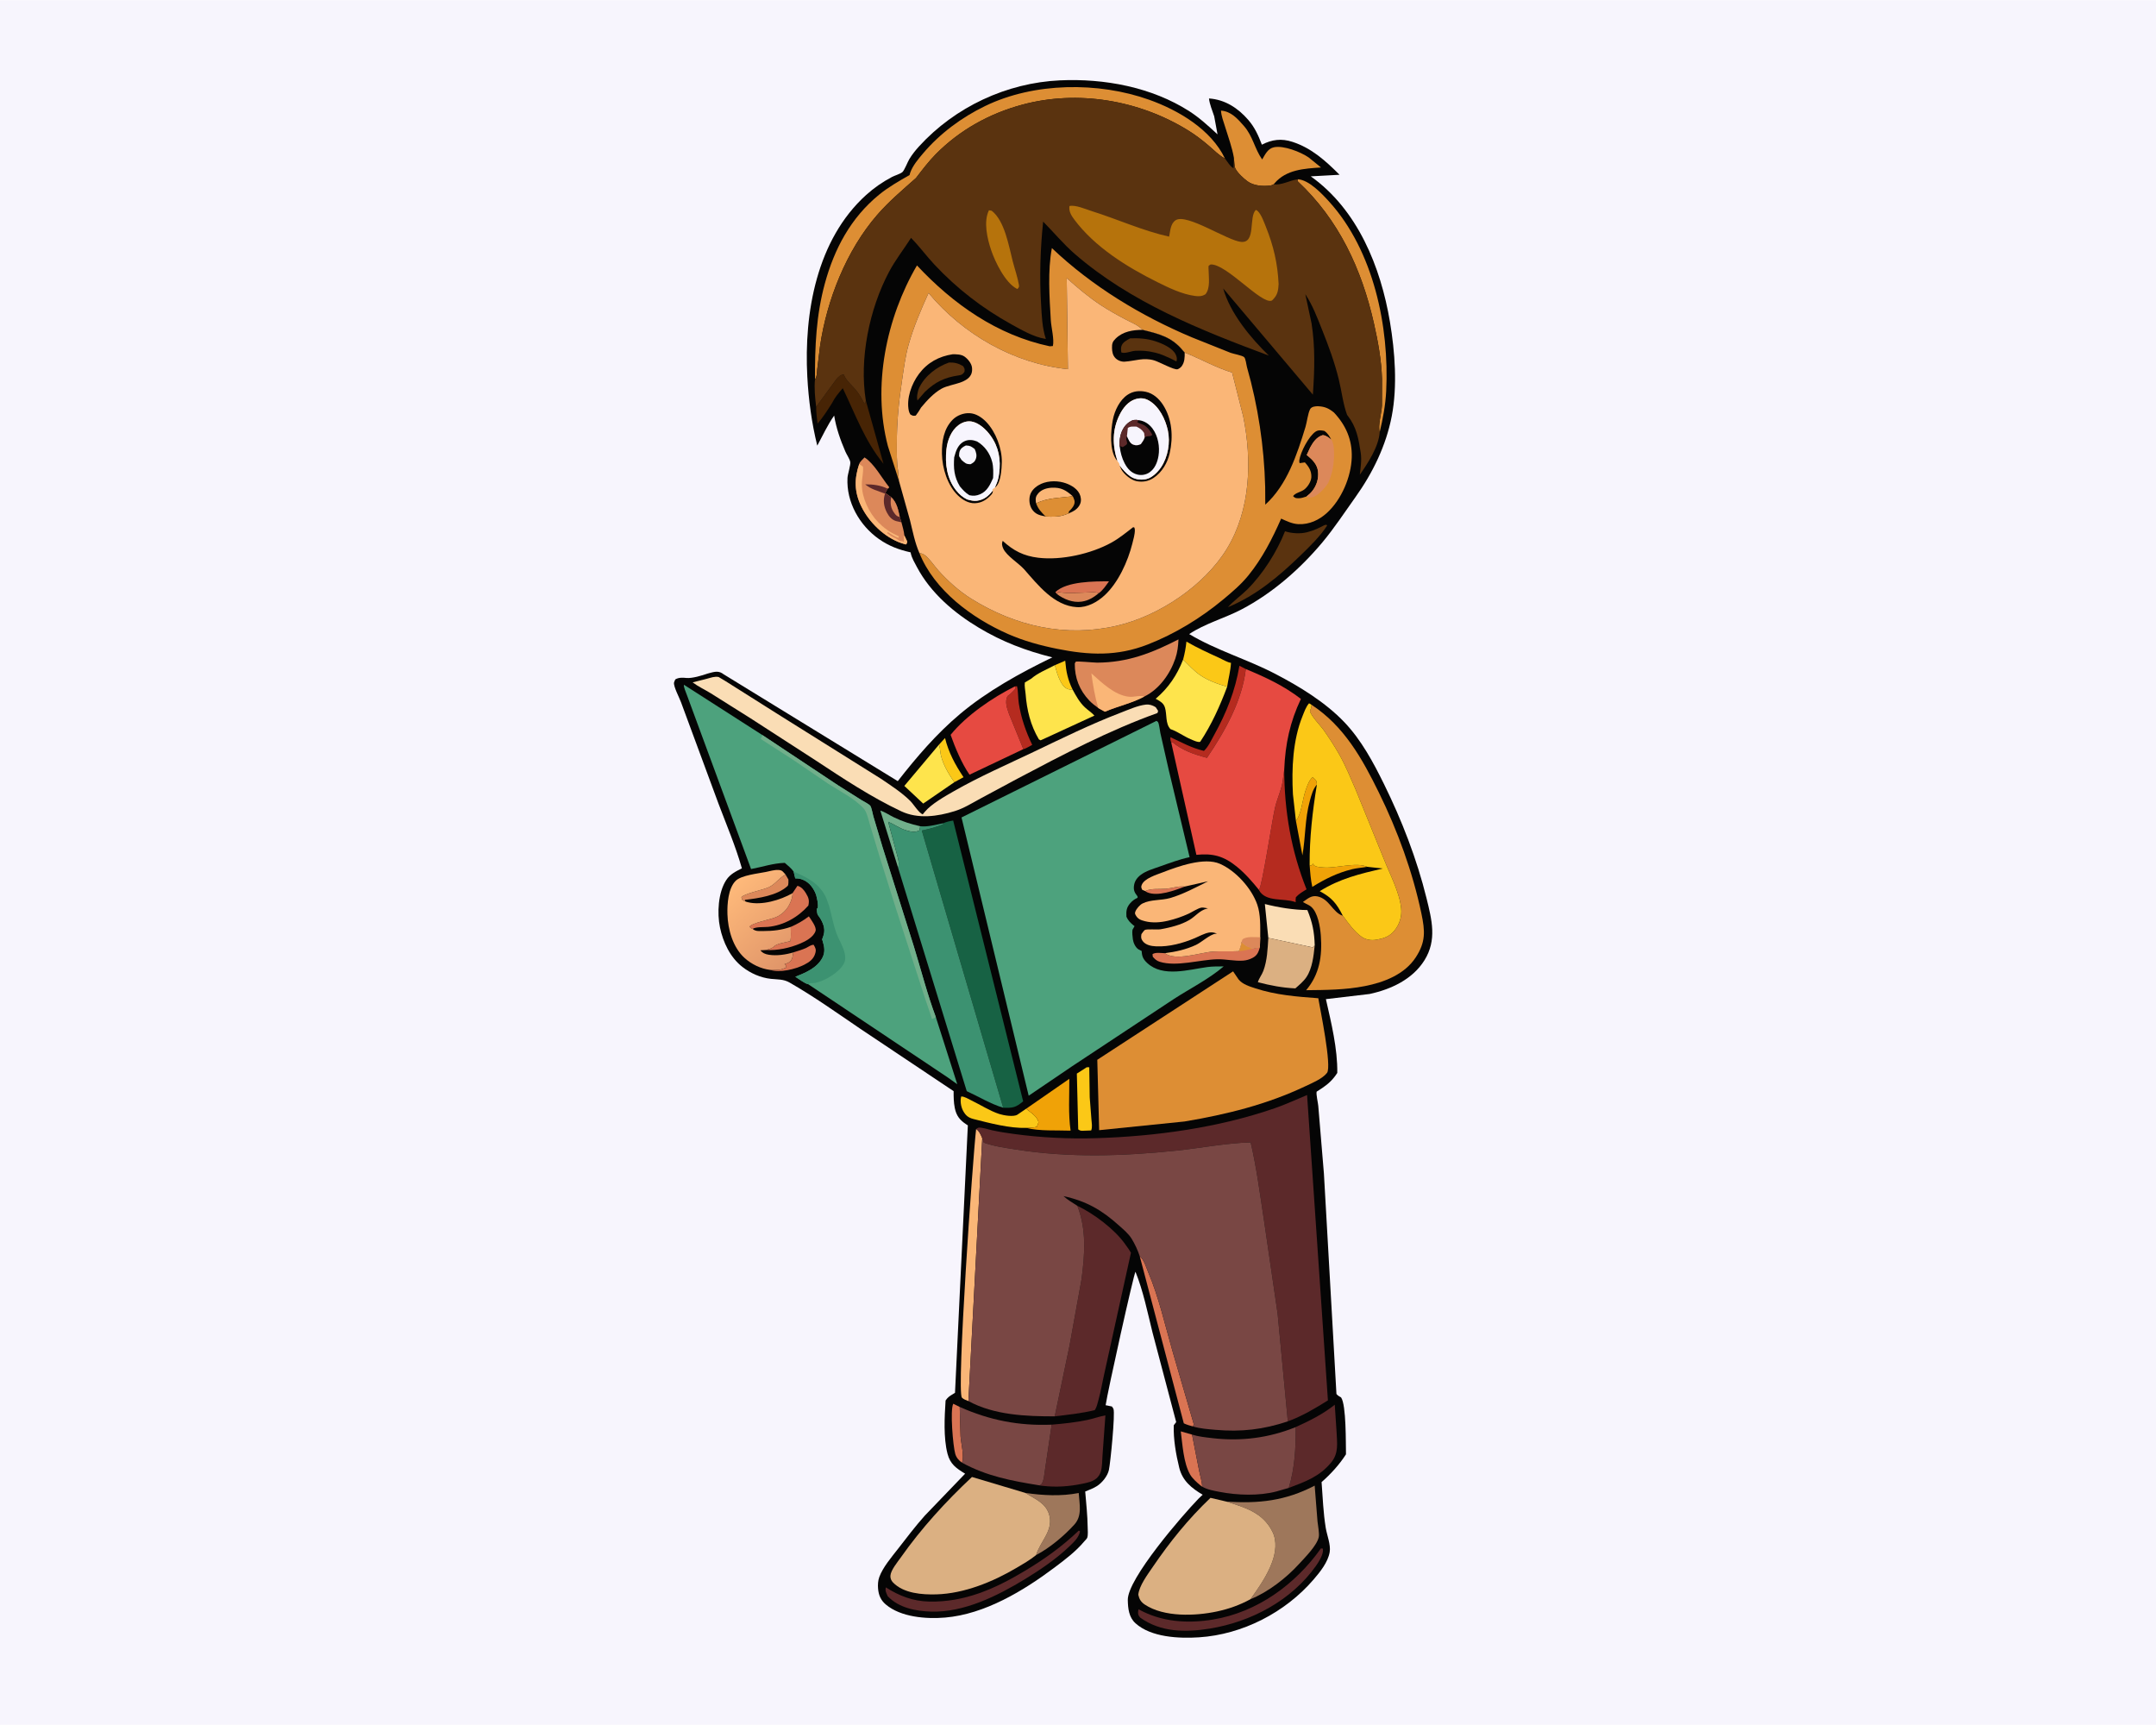 <svg version="1.1" xmlns="http://www.w3.org/2000/svg" style="display: block;" viewBox="0 0 2048 1638" width="1280" height="1024">
<defs>
	<linearGradient id="Gradient1" gradientUnits="userSpaceOnUse" x1="759.597" y1="905.462" x2="697.906" y2="838.942">
		<stop class="stop0" offset="0" stop-opacity="1" stop-color="rgb(224,149,105)"/>
		<stop class="stop1" offset="1" stop-opacity="1" stop-color="rgb(254,185,122)"/>
	</linearGradient>
</defs>
<path transform="translate(0,0)" fill="rgb(247,245,253)" d="M -0 -0 L 2048 0 L 2048 1638 L -0 1638 L -0 -0 z"/>
<path transform="translate(0,0)" fill="rgb(5,5,5)" d="M 865.003 524.434 C 853.726 521.868 844.358 518.45 834.817 511.717 C 816.402 498.721 803.846 476.634 805.039 453.736 C 805.228 450.105 808.238 441.233 807.654 438.465 C 807.047 435.583 804.251 431.566 803.01 428.667 C 798.19 417.408 794.389 406.663 792.372 394.522 C 786.216 403.17 781.426 413.707 776.33 423.065 C 771.014 401.543 768.045 379.583 766.864 357.474 C 763.629 296.908 775.754 227.439 822.766 184.967 C 830.281 178.178 838.278 172.668 847.234 167.916 C 849.85 166.528 855.046 165.038 857.148 163.284 C 859.1 161.655 862.186 153.508 863.845 150.797 C 866.467 146.513 869.652 142.509 873.035 138.804 C 907.191 101.394 956.172 78.461 1006.79 76.119 C 1048.85 74.174 1093.93 82.478 1129.83 105.498 C 1139.48 111.688 1148.1 119.684 1156.53 127.411 L 1153.37 110.251 C 1151.69 104.993 1148.95 98.756 1148.43 93.319 C 1163.56 94.326 1175.99 102.387 1185.8 113.752 C 1191.93 120.858 1195.35 128.516 1198.67 137.219 C 1208.36 132.244 1217.22 131.119 1227.76 134.554 C 1245.98 140.491 1259.22 152.587 1272.45 165.787 L 1245.12 167.297 C 1289.58 198.937 1311.54 253.211 1320.32 305.526 C 1325.1 333.957 1327.51 366.525 1322.04 395.052 C 1316.68 422.941 1303.99 448.932 1287.6 471.918 C 1277.36 486.275 1267.38 501.501 1256.07 515.02 C 1234.96 540.236 1208.56 563.339 1179.33 578.623 C 1163.35 586.981 1144.55 592.036 1129.63 602.048 C 1155.26 617.438 1184.64 625.938 1211.15 639.714 C 1234.48 651.837 1258.96 666.746 1277.19 685.917 C 1293.13 702.679 1304.47 723.802 1314.62 744.413 C 1331.58 778.846 1345.89 815.702 1355.08 853 C 1360.14 873.57 1365.08 892.613 1353.1 911.859 C 1341.79 930.023 1321.21 939.525 1301 943.881 L 1259.48 948.787 C 1264.54 971.126 1270.64 995.932 1270.29 1018.87 C 1266.43 1024.89 1262.08 1029.11 1256.13 1033.11 C 1255.68 1033.41 1250.71 1036.56 1250.69 1036.65 C 1250.05 1039.18 1251.95 1046.97 1252.23 1050.09 L 1257.6 1114.5 L 1269.5 1323.81 C 1270.83 1325.38 1272.14 1326.08 1273.9 1327.07 C 1278.92 1334.14 1278.32 1371.14 1278.56 1381.09 C 1272.4 1390.79 1264.03 1399.95 1255.38 1407.5 C 1256.46 1421.92 1256.99 1436.71 1259.33 1450.98 C 1260.47 1457.93 1264.24 1466.95 1263.09 1473.91 C 1261.49 1483.56 1253.92 1492.88 1247.75 1500.06 C 1220.86 1531.36 1180.2 1552.25 1139.01 1554.92 C 1120.06 1556.15 1093.43 1555.02 1078.58 1541.55 C 1072.31 1535.86 1071.47 1527.53 1071.3 1519.55 C 1070.85 1499.35 1123.46 1438.69 1138.5 1423.21 L 1142.42 1419.49 C 1131.94 1413.29 1123.25 1406.28 1120.19 1393.93 C 1117.05 1381.22 1114.52 1366.63 1114.97 1353.5 L 1117.27 1350.5 L 1094.76 1265.29 C 1090.04 1246.27 1085.95 1225.9 1078.6 1207.72 C 1077.12 1209 1051.87 1322.51 1050.25 1334.5 L 1051.42 1334.68 L 1056.23 1335.69 C 1056.72 1336.46 1057.36 1337.15 1057.69 1338 C 1059.44 1342.44 1054.8 1389.48 1053.34 1396.02 C 1052.06 1401.73 1047.03 1408.03 1042.08 1411.22 C 1038.69 1413.41 1034.58 1414.91 1030.85 1416.44 C 1031.79 1427.65 1033.02 1438.98 1033.18 1450.23 C 1033.22 1453.09 1033.68 1457.63 1032.77 1460.33 C 1032.47 1461.25 1030.48 1463.19 1029.82 1463.97 C 1021.89 1473.43 1011.69 1481.13 1001.86 1488.51 C 972.257 1510.76 935.404 1532.97 897.83 1536.15 C 879.75 1537.68 855.678 1535.83 841.378 1523.7 C 836.611 1519.65 834.587 1514.79 834.076 1508.57 C 833.782 1505 833.998 1501.08 835.237 1497.7 C 838.701 1488.26 846.824 1478.87 852.985 1470.93 C 861.349 1460.16 869.49 1449.4 878.589 1439.22 L 916.783 1399.51 C 908.391 1394.41 902.607 1390.48 900.039 1380.53 C 896.109 1365.31 897.225 1345.6 898.213 1330 C 900.171 1327.02 901.989 1325.83 905 1324.03 L 906.349 1323.2 L 907.169 1322.71 L 919.362 1068.67 L 918.08 1067.85 C 911.839 1063.82 908.451 1059.62 906.943 1052.1 C 905.888 1046.83 905.83 1041.51 905.848 1036.17 L 817.001 976.791 C 795.105 961.913 772.986 946.143 750 933.006 C 744.114 929.642 738.609 930.21 732.216 929.5 C 722.349 928.404 712.912 924.216 705.128 918.117 C 693.548 909.045 686.871 894.779 683.913 880.656 C 681.096 867.211 682.113 847.442 689.9 835.601 C 693.548 830.053 699.003 827.423 704.734 824.551 C 698.821 803.708 690.198 783.474 682.544 763.224 L 646.892 666.757 C 645.442 662.697 639.504 651.598 640.278 648 C 640.501 646.969 641.093 646.053 641.5 645.08 C 644.6 643.228 648.389 643.337 651.879 643.719 C 657.32 644.314 666.984 641.371 672.21 639.547 C 676.836 638.38 681.496 636.484 685.89 639.208 L 687.28 640.164 L 852.798 741.731 C 870.663 718.85 889.558 696.779 911.84 678.035 C 937.778 656.216 969.229 638.879 999.625 624.174 C 974.494 617.858 952.248 609.452 930 596.141 C 906.366 582 884.182 563.169 871.052 538.5 C 868.985 534.616 866.171 529.842 865.237 525.609 L 865.003 524.434 z"/>
<path transform="translate(0,0)" fill="rgb(218,116,83)" d="M 1087.87 846.098 C 1093.78 843.343 1101.13 844.491 1107.46 843.932 C 1113.98 843.355 1118.69 841.25 1125.46 841.834 C 1116.13 845.475 1099.63 851.637 1089.77 847.32 C 1088.67 846.836 1088.66 846.756 1087.87 846.098 z"/>
<path transform="translate(0,0)" fill="rgb(251,200,23)" d="M 1002.03 631.568 L 1011.87 627.341 C 1012.74 637.918 1014.25 645.032 1018.78 654.573 C 1016.31 654.765 1015.01 654.822 1012.77 653.5 C 1006.92 650.042 1003.65 637.893 1002.03 631.568 z"/>
<path transform="translate(0,0)" fill="rgb(220,136,90)" d="M 746.188 830.457 L 748.937 835.163 C 748.87 836.713 749.224 840.294 748.149 841.296 C 738.33 850.442 720.35 852.984 707.562 854.484 L 707.949 855.927 L 705.235 854.749 L 704.274 852 C 706.972 848.423 724.992 845.02 730.464 842.409 C 736.569 839.496 740.146 833.537 746.188 830.457 z"/>
<path transform="translate(0,0)" fill="rgb(251,200,23)" d="M 891.838 707.198 L 897.691 700.765 C 901.018 714.426 907.452 726.388 915.273 737.993 L 906.548 742.736 C 900.624 734.229 894.069 723.345 893.067 712.841 C 892.919 711.286 892.817 710.007 892.309 708.513 L 891.838 707.198 z"/>
<path transform="translate(0,0)" fill="rgb(218,116,83)" d="M 913.755 1389.03 C 910.73 1386.87 908.455 1384.3 907.394 1380.66 C 905.28 1373.4 902.34 1339.03 905.5 1333.07 L 911.647 1336.11 L 912.432 1364 C 912.884 1370.5 916.222 1383.38 913.755 1389.03 z"/>
<path transform="translate(0,0)" fill="rgb(218,116,83)" d="M 753.547 904.39 C 757.622 903.089 761.955 901.91 765.834 900.111 C 768.021 899.097 770.522 897.022 772.954 897.191 C 774.593 900.308 775.459 901.444 774.5 905.041 C 773.018 910.6 768.948 913.567 764.076 916.044 C 755.497 920.405 740.884 923.945 731.538 921.027 C 734.901 920.906 740.032 921.371 743.112 920.177 C 743.863 919.886 744.604 919.562 745.375 919.329 L 746.5 919 L 746.51 916.5 L 745.167 915.53 C 746.429 915.158 747.857 914.787 749 914.128 C 752.994 911.824 752.743 908.494 753.547 904.39 z"/>
<path transform="translate(0,0)" fill="rgb(113,175,139)" d="M 853.202 824.305 L 836.228 769.692 C 840.539 771.006 844.803 773.99 848.893 775.976 C 857.129 779.974 865.201 782.574 874.123 784.562 L 873.415 788.5 C 869.33 790.696 864.919 789.729 860.611 788.405 C 854.161 786.422 849.644 782.851 843.705 780.312 L 853.116 815.355 C 853.846 818.405 853.921 821.237 853.202 824.305 z"/>
<path transform="translate(0,0)" fill="rgb(240,162,7)" d="M 1244.03 821.239 L 1245.39 822.08 C 1246.29 821.423 1246.8 820.848 1247.51 820 C 1247.95 821.429 1247.63 821.457 1249.1 822.224 C 1251.45 823.458 1254.89 823.537 1257.5 823.734 C 1269.23 824.62 1288.41 818.391 1298.7 823.09 C 1293.94 823.988 1289.01 824.232 1284.32 825.384 C 1270.48 828.788 1258.57 834.688 1246.56 842.169 C 1245.02 835.231 1244.55 828.306 1244.03 821.239 z"/>
<path transform="translate(0,0)" fill="rgb(240,162,7)" d="M 1231.01 779.518 C 1235.83 773.555 1237.08 761.34 1239.15 754 C 1240.31 749.877 1243.27 740.21 1247 738.07 C 1250.23 740.917 1250.63 740.76 1250.93 744.987 C 1247.19 749.246 1245.75 754.931 1244.27 760.281 C 1239.45 777.689 1240.22 794.778 1237.18 812.187 L 1231.01 779.518 z"/>
<path transform="translate(0,0)" fill="rgb(218,116,83)" d="M 1141.94 1411.83 L 1140.47 1410.75 C 1137 1407.95 1132.57 1404.01 1130.4 1400.13 C 1124.16 1388.98 1123.29 1371.93 1121.63 1359.31 L 1132.35 1362.38 L 1139.05 1396.61 C 1140.02 1401.54 1141.8 1406.84 1141.94 1411.83 z"/>
<path transform="translate(0,0)" fill="rgb(218,116,83)" d="M 751.125 880.165 C 757.424 877.486 762.877 874.264 768.355 870.166 C 770.282 873.222 775.873 880.288 774.705 883.999 C 772.868 889.835 765.384 893.778 760.093 895.998 C 750.094 900.195 738.553 902.706 727.663 902.1 C 730.027 901.346 733.355 900.702 735.088 898.872 C 738.053 895.74 746.394 894.986 750.869 893.638 C 751.559 889.304 751.155 884.558 751.125 880.165 z"/>
<path transform="translate(0,0)" fill="rgb(181,43,31)" d="M 963.982 651.779 L 966.077 651.559 C 967.306 656.907 966.944 662.337 967.756 667.73 C 969.802 681.32 974.522 694.924 980.516 707.242 C 978.196 708.393 974.505 710.914 972.078 711.342 L 958.5 678.023 C 956.656 672.581 954.273 666.52 956.995 660.995 C 959.943 659.015 962.274 656.379 964.733 653.841 L 963.982 651.779 z"/>
<path transform="translate(0,0)" fill="rgb(218,116,83)" d="M 752.837 848.132 L 757.5 841.137 C 761.197 842.066 763.633 845.007 765.539 848.152 C 768.214 852.566 768.948 855.042 767.855 859.907 C 758.137 870.949 744.418 878.752 729.5 880.162 C 725.769 880.515 718.011 879.951 714.966 882.075 C 713.433 881.621 713.057 881.104 711.952 880 C 714.435 876.255 731.562 873.289 737 870.957 C 740.531 869.443 742.904 867.721 745.577 864.997 C 749.449 861.052 752.905 853.691 752.837 848.132 z"/>
<path transform="translate(0,0)" fill="rgb(251,200,23)" d="M 1032.27 1013.5 L 1034.7 1013.5 L 1035.13 1042.04 L 1036.77 1063.22 C 1037.02 1066.54 1037.83 1070.36 1036.51 1073.5 L 1028.5 1073.78 C 1026.53 1073.82 1025.83 1073.63 1024.21 1072.5 L 1022.9 1019.49 L 1032.27 1013.5 z"/>
<path transform="translate(0,0)" fill="rgb(181,43,31)" d="M 1177.33 632.161 L 1183.4 635.261 C 1179.84 665.649 1163.42 694.57 1146.52 719.573 C 1134.64 716.432 1123.09 712.609 1113.51 704.556 L 1112.59 705.217 C 1111.86 703.237 1111.61 702.087 1111.82 699.982 C 1122.64 704.984 1131.83 710.261 1143.64 712.969 C 1147.81 709.084 1150.58 702.838 1153.31 697.901 C 1165.01 676.818 1173.33 655.987 1177.33 632.161 z"/>
<path transform="translate(0,0)" fill="rgb(218,116,83)" d="M 1179.31 894.506 C 1182.26 897.463 1183.55 898.464 1187.54 899.752 L 1189.69 900.939 C 1191.97 900.148 1194.38 899.997 1196.76 899.688 C 1195.34 904.247 1194.36 907.208 1189.84 909.589 C 1187.09 911.036 1184.1 911.961 1181 912.193 C 1172.74 912.812 1164.6 910.711 1156.34 910.897 C 1139.72 911.27 1117.68 918.285 1101.57 913.285 C 1098.74 912.407 1096.92 910.687 1095.02 908.5 L 1094.79 906 C 1097.87 904.091 1102.88 905.061 1106.53 905.129 C 1116.76 912.932 1140.12 904.461 1152.13 903.6 C 1160.28 903.016 1168.58 903.691 1176.8 903.21 C 1178.11 900.235 1179.02 897.756 1179.31 894.506 z"/>
<path transform="translate(0,0)" fill="rgb(221,142,52)" d="M 1179.31 894.506 C 1182.26 897.463 1183.55 898.464 1187.54 899.752 L 1189.69 900.939 C 1185.41 901.928 1181.21 902.954 1176.8 903.21 C 1178.11 900.235 1179.02 897.756 1179.31 894.506 z"/>
<path transform="translate(0,0)" fill="rgb(251,200,23)" d="M 974.926 1071.06 C 959.124 1071.58 940.241 1066.57 924.947 1062.7 C 919.885 1061.42 917.345 1059.44 914.854 1054.85 C 912.831 1051.12 911.853 1045.31 913.095 1041.2 C 916.342 1041.29 919.79 1043.55 922.68 1044.95 C 931.074 1049 940.377 1055 949.178 1057.85 C 953.275 1059.18 962.667 1060.84 966.379 1058.55 L 974.695 1052.91 C 978.94 1056.39 985.634 1060.23 986.5 1065.89 L 984.911 1070 C 981.744 1070.97 978.218 1070.89 974.926 1071.06 z"/>
<path transform="translate(0,0)" fill="rgb(251,200,23)" d="M 1123.85 626.217 C 1125.38 620.5 1126.42 615.078 1127 609.186 C 1137.08 615.052 1147.6 619.848 1158.21 624.675 C 1161.49 626.17 1165.87 628.921 1169.34 629.386 C 1168.85 637.283 1166.87 644.375 1165.68 652.099 C 1156.6 649.401 1147.36 646.197 1139.56 640.715 C 1133.87 636.715 1128.83 631.081 1123.85 626.217 z"/>
<path transform="translate(0,0)" fill="rgb(218,116,83)" d="M 1082.67 1193.01 C 1086.82 1196.47 1088.39 1202.68 1090.47 1207.56 C 1100.89 1232.07 1106.41 1257.52 1113.75 1283 L 1133.98 1352.48 L 1133.25 1354.66 C 1130.23 1353.82 1127.33 1353.04 1124.5 1351.67 L 1082.67 1193.01 z"/>
<path transform="translate(0,0)" fill="rgb(71,36,5)" d="M 775.289 386.19 L 794.624 359.767 C 796.638 357.552 798.478 355.626 801.5 355.472 C 803.434 360.941 808.87 365.359 812.617 369.769 C 816.088 373.855 818.554 378.238 821 382.975 L 821.915 382.958 L 822.468 380.292 L 839.252 440.319 C 821.342 418.442 812.652 393.554 800.549 368.523 C 796.644 373.011 792.931 377.412 790.274 382.777 C 786.009 389.587 781.824 396.06 776.601 402.19 C 776.106 396.975 775.161 391.407 775.289 386.19 z"/>
<path transform="translate(0,0)" fill="rgb(254,228,76)" d="M 891.838 707.198 L 892.309 708.513 C 892.817 710.007 892.919 711.286 893.067 712.841 C 894.069 723.345 900.624 734.229 906.548 742.736 L 876.952 763.042 L 859.031 746.25 L 891.838 707.198 z"/>
<path transform="translate(0,0)" fill="rgb(240,162,7)" d="M 974.695 1052.91 L 1015.76 1024.46 C 1015.86 1040.54 1014.65 1057.81 1016.98 1073.69 C 1004.09 1073.19 987.201 1074.32 974.926 1071.06 C 978.218 1070.89 981.744 1070.97 984.911 1070 L 986.5 1065.89 C 985.634 1060.23 978.94 1056.39 974.695 1052.91 z"/>
<path transform="translate(0,0)" fill="rgb(158,119,91)" d="M 974.027 1417.78 C 990.961 1420.21 1007.79 1421.12 1024.69 1417.85 C 1025.34 1428.42 1028.22 1439.3 1020.56 1447.8 C 1011.04 1458.36 997.013 1470.16 984.219 1476.79 C 987.883 1464.29 1000.03 1454.39 997.009 1440 C 994.415 1427.65 983.353 1423.71 974.027 1417.78 z"/>
<path transform="translate(0,0)" fill="rgb(250,221,181)" d="M 1204.78 890.606 L 1201.5 858.447 C 1214.31 861.696 1228.65 864.045 1241.87 864.181 C 1246.74 875.887 1248.47 884.982 1248.87 897.632 L 1247 899.635 L 1204.78 890.606 z"/>
<path transform="translate(0,0)" fill="rgb(90,51,15)" d="M 1258.27 498.5 L 1259.95 498.18 L 1260.65 498.976 C 1253.96 509.29 1244.56 518.421 1235.76 526.961 C 1215.04 547.094 1193.37 565.353 1166.4 576.506 C 1171.98 570.307 1178.89 565.542 1184.79 559.687 C 1199.66 544.938 1213.03 523.819 1220.65 504.395 C 1226.73 506.444 1235.01 506.956 1241.25 505.393 L 1242.5 505.054 C 1248.23 503.587 1253.02 501.212 1258.27 498.5 z"/>
<path transform="translate(0,0)" fill="rgb(92,41,42)" d="M 1024.79 1453.5 L 1025.93 1454.28 C 1024.83 1460.04 1020.14 1464.41 1016.07 1468.31 C 1003.45 1480.42 988.546 1490.54 973.677 1499.62 C 947.798 1515.43 915.765 1531.43 884.538 1530.5 C 869.776 1530.06 853.675 1526.9 843.262 1515.88 C 841.938 1512.9 840.629 1510.77 841.484 1507.5 C 854.279 1515.62 867.229 1520.62 882.5 1520.96 C 916.231 1521.71 944.826 1508.97 973.109 1492.06 C 991.916 1480.81 1008.95 1468.66 1024.79 1453.5 z"/>
<path transform="translate(0,0)" fill="rgb(92,41,42)" d="M 1254.75 1470.5 L 1256.41 1470.56 L 1256.66 1471.49 C 1257.22 1476.09 1252.75 1483.25 1250.06 1487.04 C 1226.74 1519.99 1188.39 1540.29 1149.09 1546.64 C 1126.22 1550.35 1102.61 1550.2 1083.15 1536.25 C 1082.6 1535.57 1081.85 1534.74 1081.5 1533.94 C 1080.7 1532.12 1081.09 1530.13 1081.5 1528.29 C 1103.3 1540.34 1127.76 1542.06 1152.16 1538.05 C 1194.19 1531.13 1230.5 1504.71 1254.75 1470.5 z"/>
<path transform="translate(0,0)" fill="rgb(250,182,119)" d="M 927.228 1072.16 C 930.355 1074.18 931.638 1077.51 933.047 1080.94 L 919.895 1330.53 C 917.814 1329.68 915.299 1328.95 913.745 1327.28 C 908.41 1321.51 924.213 1097.58 927.228 1072.16 z"/>
<path transform="translate(0,0)" fill="rgb(219,176,130)" d="M 1204.78 890.606 L 1247 899.635 L 1248.87 897.632 C 1247.82 907.488 1246.65 919.459 1240.95 927.913 C 1238.17 932.03 1234.16 935.303 1230.46 938.562 C 1218.19 938.01 1206.73 935.794 1194.86 932.689 C 1195.95 928.878 1198.67 925.693 1200.06 921.957 C 1203.75 912.056 1204.14 901.045 1204.78 890.606 z"/>
<path transform="translate(0,0)" fill="rgb(221,142,52)" d="M 1232.84 170.064 C 1243.42 170.618 1255.88 183.924 1262.73 191.5 C 1304.8 238.043 1319.81 310.078 1316.75 371.235 C 1316.09 384.48 1313.67 397.401 1310.58 410.269 C 1308.77 403.691 1312.4 392.138 1312.72 385 L 1312.78 359.65 C 1312.21 341.684 1309.06 324.479 1305.12 307 C 1293.45 255.227 1271.72 208.404 1232.55 171.834 L 1232.84 170.064 z"/>
<path transform="translate(0,0)" fill="rgb(220,136,90)" d="M 821.232 434.256 C 830.476 440.207 837.65 453.885 844.657 462.512 C 843.851 463.841 844.389 463.415 843.18 463.948 L 840.97 467.988 L 846.535 472.02 C 851.805 476.93 853.232 483.953 854.655 490.758 L 856.284 495.878 C 857.399 500.035 858.607 504.126 859.084 508.415 L 861.685 513.957 C 861.536 515.723 861.806 515.52 860.5 516.96 L 856.238 515.644 C 840.112 510.172 825.34 495.696 818.024 480.5 C 811.495 466.94 811.42 454.661 816.168 440.543 C 816.571 438.532 819.758 435.848 821.232 434.256 z"/>
<path transform="translate(0,0)" fill="rgb(92,41,42)" d="M 821.833 459.836 C 829.583 459.804 836.116 460.596 843.18 463.948 L 840.97 467.988 L 846.535 472.02 C 851.805 476.93 853.232 483.953 854.655 490.758 L 856.284 495.878 L 851.198 494.715 C 847.156 493.504 844.482 490.429 842.57 486.783 C 839.449 480.83 838.662 475.07 840.689 468.635 C 833.704 465.924 827.796 464.775 821.833 459.836 z"/>
<path transform="translate(0,0)" fill="rgb(220,136,90)" d="M 846.535 472.02 C 851.805 476.93 853.232 483.953 854.655 490.758 C 852.231 490.34 851.324 489.504 849.796 487.5 C 846.024 482.551 845.487 477.968 846.535 472.02 z"/>
<path transform="translate(0,0)" fill="rgb(250,182,119)" d="M 861.685 513.957 C 861.536 515.723 861.806 515.52 860.5 516.96 L 856.238 515.644 C 840.112 510.172 825.34 495.696 818.024 480.5 C 811.495 466.94 811.42 454.661 816.168 440.543 L 819.76 443.038 C 820.349 448.724 818.627 454.161 818.683 459.84 C 818.632 472.41 825.429 486.915 834.23 495.822 C 839.499 501.153 844.702 504.989 851.5 508.084 L 853.835 509.222 L 853.429 510.674 C 849.526 509.432 846.669 507.162 843.184 505.093 L 842.825 506.25 C 845.458 508.444 847.415 509.588 850.497 510.982 C 852.84 512.043 854.326 514.192 857 513.755 L 858.51 514.5 C 858.865 512.327 858.052 509.873 859.084 508.415 L 861.685 513.957 z"/>
<path transform="translate(0,0)" fill="rgb(92,41,42)" d="M 1230.78 1355.25 C 1243.87 1349.28 1256.63 1343.04 1267.9 1334 L 1269.61 1359.68 C 1270.06 1370.48 1271.86 1379.93 1264.45 1388.91 C 1253.38 1402.33 1239.91 1407.11 1224.21 1413.01 C 1229.99 1394.01 1230.93 1374.93 1230.78 1355.25 z"/>
<path transform="translate(0,0)" fill="rgb(181,43,31)" d="M 1195.85 844.976 C 1199.04 841.577 1208.5 777.653 1211.27 766.361 C 1213.38 757.793 1218.12 747.73 1218.77 739.106 L 1219.9 730.639 C 1219.98 770.072 1226.46 807.831 1241.09 844.503 C 1237.41 846.757 1233.87 848.754 1230.95 852 C 1230.74 853.761 1230.6 854.921 1230.79 856.702 L 1230.09 856.443 C 1219.13 852.658 1202.7 856.77 1196.11 845.628 L 1195.85 844.976 z"/>
<path transform="translate(0,0)" fill="rgb(221,142,52)" d="M 1159.84 104.874 C 1169.48 105.527 1175.69 112.658 1181.7 119.546 C 1190.14 129.208 1191.76 141.109 1198.95 151.263 C 1201.77 146.568 1204.16 141.02 1210 139.709 C 1219.17 137.651 1235.59 144.152 1243.17 149.382 L 1254.83 158.858 C 1238.86 159.941 1221.9 160.858 1210.77 173.784 L 1209.95 174.781 L 1209.53 174.992 C 1208.64 175.451 1208 175.825 1207 175.971 C 1199.99 176.99 1190.82 176.311 1185 172.011 C 1181.19 169.2 1175.67 164.123 1173.5 159.886 C 1172.42 157.782 1172.43 152.127 1172.1 149.631 C 1170.36 139.76 1166.67 129.662 1163.69 120.056 C 1162.14 115.051 1160.15 110.151 1159.84 104.874 z"/>
<path transform="translate(0,0)" fill="rgb(254,228,76)" d="M 979.712 644.313 C 985.313 639.271 995.215 635.168 1002.03 631.568 C 1003.65 637.893 1006.92 650.042 1012.77 653.5 C 1015.01 654.822 1016.31 654.765 1018.78 654.573 C 1022.08 660.65 1025.41 666.788 1030.5 671.583 C 1033.41 674.323 1036.94 676.498 1039.6 679.461 L 993.641 700.623 L 988.5 702.961 L 986.836 702.059 C 978.84 688.532 975.384 674.199 974.207 658.663 C 973.943 655.169 972.985 651.505 973.5 648.04 L 979.712 644.313 z"/>
<path transform="translate(0,0)" fill="rgb(254,228,76)" d="M 1123.85 626.217 C 1128.83 631.081 1133.87 636.715 1139.56 640.715 C 1147.36 646.197 1156.6 649.401 1165.68 652.099 C 1158.84 670.325 1150.88 688.091 1140.08 704.354 C 1138 705.181 1133.09 702.791 1130.94 701.876 C 1124.43 699.107 1118.43 694.507 1111.83 692.3 C 1106.81 687.106 1108.65 678.268 1106.56 671.734 C 1105.27 667.725 1102.34 666.007 1098.88 664.098 L 1097.78 663.5 C 1109.99 653.06 1118.04 641.138 1123.85 626.217 z"/>
<path transform="translate(0,0)" fill="rgb(230,74,65)" d="M 963.982 651.779 L 964.733 653.841 C 962.274 656.379 959.943 659.015 956.995 660.995 C 954.273 666.52 956.656 672.581 958.5 678.023 L 972.078 711.342 L 920.95 735.606 C 913.571 724.959 907.305 709.993 902.987 697.744 C 917.739 679.441 942.911 662.239 963.982 651.779 z"/>
<path transform="translate(0,0)" fill="rgb(92,41,42)" d="M 998.985 1352.94 C 1010.28 1352 1021.58 1350.81 1032.69 1348.51 C 1038.54 1347.3 1044.14 1345.15 1050.03 1344.16 L 1047.3 1382 C 1046.9 1387.06 1047.14 1393.28 1045.5 1398.1 C 1044.73 1400.36 1043.33 1402.39 1041.54 1403.96 C 1037.92 1407.12 1032.88 1408.07 1028.32 1409.02 C 1015.7 1411.64 1003.52 1412.55 990.656 1411.07 C 990.134 1411.01 987.563 1410.81 987.322 1410.57 L 989.002 1409.86 C 991.754 1406.39 991.962 1399.9 992.662 1395.61 L 998.985 1352.94 z"/>
<path transform="translate(0,0)" fill="rgb(158,119,91)" d="M 1164.81 1425.96 C 1195.41 1428.14 1221.33 1425.28 1248.82 1410.84 L 1251.51 1444.83 C 1251.88 1448.54 1253.41 1456.31 1252.7 1459.7 C 1251.01 1467.69 1239.7 1478.97 1234.15 1485.06 C 1221.91 1498.51 1204.82 1511.84 1187.88 1518.7 C 1195.74 1507.57 1203.76 1496.31 1208.44 1483.4 C 1211.73 1474.33 1213.2 1463.74 1208.77 1454.77 C 1199.71 1436.39 1182.82 1431.68 1164.81 1425.96 z"/>
<path transform="translate(0,0)" fill="url(#Gradient1)" d="M 731.538 921.027 C 722.662 919.902 713.926 915.693 707.297 909.695 C 696.112 899.576 691.417 882.608 690.994 868.021 C 690.723 858.666 691.66 843.653 698.711 836.5 C 704.036 831.097 719.834 829.545 727.449 827.993 C 731.11 827.247 735.638 825.886 739.323 826.077 C 743.214 826.278 743.621 827.671 746.188 830.457 C 740.146 833.537 736.569 839.496 730.464 842.409 C 724.992 845.02 706.972 848.423 704.274 852 L 705.235 854.749 L 707.949 855.927 C 709.005 856.36 708.839 856.327 710.173 856.669 C 723.408 860.058 741.319 854.738 752.837 848.132 C 752.905 853.691 749.449 861.052 745.577 864.997 C 742.904 867.721 740.531 869.443 737 870.957 C 731.562 873.289 714.435 876.255 711.952 880 C 713.057 881.104 713.433 881.621 714.966 882.075 C 715.931 882.843 715.934 882.934 717.24 883.486 C 719.354 884.379 722.816 884.103 725.091 884.1 C 734.327 884.087 742.333 883.188 751.125 880.165 C 751.155 884.558 751.559 889.304 750.869 893.638 C 746.394 894.986 738.053 895.74 735.088 898.872 C 733.355 900.702 730.027 901.346 727.663 902.1 L 722.326 902.373 C 724.379 905.07 727.007 906.098 730.384 906.631 C 737.73 907.79 746.461 906.548 753.547 904.39 C 752.743 908.494 752.994 911.824 749 914.128 C 747.857 914.787 746.429 915.158 745.167 915.53 L 746.51 916.5 L 746.5 919 L 745.375 919.329 C 744.604 919.562 743.863 919.886 743.112 920.177 C 740.032 921.371 734.901 920.906 731.538 921.027 z"/>
<path transform="translate(0,0)" fill="rgb(220,136,90)" d="M 1043.37 672.352 C 1040.43 670.187 1037.44 668.009 1034.91 665.364 C 1025.45 655.464 1020.79 643.668 1020.94 630 C 1021.29 629.415 1021.45 628.641 1022.01 628.244 C 1022.89 627.622 1039.41 629.196 1042.25 629.179 C 1071.41 629.014 1093.95 620.118 1119.46 607.088 C 1119.15 613.501 1118.51 619.251 1116.44 625.352 C 1111.49 639.911 1101.12 654.466 1087.07 661.326 C 1075.56 667.635 1061.67 670.549 1049.52 675.77 L 1043.37 672.352 z"/>
<path transform="translate(0,0)" fill="rgb(250,182,119)" d="M 1043.37 672.352 C 1039.98 661.564 1038.22 650.522 1036.7 639.352 C 1046.55 648.065 1058.71 660.142 1072.38 661.549 C 1077.51 662.077 1081.92 660.015 1087.07 661.326 C 1075.56 667.635 1061.67 670.549 1049.52 675.77 L 1043.37 672.352 z"/>
<path transform="translate(0,0)" fill="rgb(121,71,68)" d="M 911.647 1336.11 C 940.223 1348.81 967.79 1354.17 998.985 1352.94 L 992.662 1395.61 C 991.962 1399.9 991.754 1406.39 989.002 1409.86 L 987.322 1410.57 C 960.956 1406.33 937.5 1401.96 913.755 1389.03 C 916.222 1383.38 912.884 1370.5 912.432 1364 L 911.647 1336.11 z"/>
<path transform="translate(0,0)" fill="rgb(121,71,68)" d="M 1132.35 1362.38 C 1138.64 1364.35 1145.43 1365.02 1151.95 1365.78 C 1179.04 1368.92 1205.48 1365.52 1230.78 1355.25 C 1230.93 1374.93 1229.99 1394.01 1224.21 1413.01 L 1212.5 1416.37 C 1195.92 1420.75 1175.48 1420.03 1158.76 1416.82 C 1153 1415.71 1147.09 1414.77 1141.94 1411.83 C 1141.8 1406.84 1140.02 1401.54 1139.05 1396.61 L 1132.35 1362.38 z"/>
<path transform="translate(0,0)" fill="rgb(221,142,52)" d="M 863.996 166.054 L 864.671 163.693 C 867.117 156.969 872.132 151.05 876.686 145.659 C 892.786 126.6 913.359 111.384 935.748 100.52 C 982.19 77.985 1043.21 77.337 1091.52 94.526 C 1119.43 104.456 1150.43 122.782 1163.59 150.331 L 1162.89 149.956 C 1157.59 147.014 1153.06 142.353 1148.48 138.409 C 1142.16 132.966 1135.49 127.877 1128.38 123.5 C 1082.02 94.951 1023.97 84.978 971.147 99.19 C 939.881 107.602 911.735 123.174 888.908 146.235 C 882.055 153.159 876.055 161.136 870.112 168.847 C 857.465 180.052 844.392 191.09 833.285 203.866 C 804.036 237.51 785.394 284.722 778.973 328.5 L 776.292 350.53 C 775.974 353.499 776.078 357.739 774.165 360.12 C 774.021 329.028 775.273 299.324 783.54 269.06 C 792.568 236.005 808.149 206.744 834.965 184.787 C 843.881 177.486 854.013 171.753 863.996 166.054 z"/>
<path transform="translate(0,0)" fill="rgb(23,98,68)" d="M 895.817 781.74 C 899.024 780.364 901.983 779.69 905.422 779.139 L 971.901 1045.83 C 964.828 1051.77 962.081 1052.27 952.947 1051.92 L 875.632 788.649 C 882.706 787.128 889.322 785.478 896 782.644 L 895.817 781.74 z"/>
<path transform="translate(0,0)" fill="rgb(92,41,42)" d="M 1023.38 1145.07 C 1039.11 1152.56 1058.77 1167.29 1068.79 1181.5 C 1070.71 1184.21 1072.73 1186.77 1074.29 1189.72 L 1049.22 1303.43 C 1047.19 1312.17 1045.84 1320.94 1043.41 1329.6 C 1042.5 1332.84 1041.86 1336.33 1039.93 1339.12 C 1027.27 1342.23 1014.81 1343.47 1001.89 1345.04 L 1016 1277.66 L 1027.33 1214.98 C 1030.46 1191.22 1032.22 1167.89 1023.38 1145.07 z"/>
<path transform="translate(0,0)" fill="rgb(250,182,119)" d="M 1087.87 846.098 L 1085.03 844.959 C 1084.2 843.017 1083.71 842.479 1084.5 840.381 C 1086.87 834.09 1098.59 830.634 1104.29 828.425 C 1118.78 822.804 1143.91 813.633 1158.93 820.292 C 1173.95 826.946 1188.86 843.434 1194.27 858.938 C 1197.57 868.401 1197.13 880.077 1197.1 890.016 L 1196.76 899.688 C 1194.38 899.997 1191.97 900.148 1189.69 900.939 L 1187.54 899.752 C 1183.55 898.464 1182.26 897.463 1179.31 894.506 C 1179.02 897.756 1178.11 900.235 1176.8 903.21 C 1168.58 903.691 1160.28 903.016 1152.13 903.6 C 1140.12 904.461 1116.76 912.932 1106.53 905.129 C 1116.77 903.829 1126.64 901.662 1136.04 897.286 C 1141.27 894.851 1149.3 887.342 1154.56 886.688 L 1156 886.559 C 1153.37 885.496 1151.21 885.019 1148.37 885.55 C 1143.86 886.393 1139.08 889.124 1134.85 890.897 C 1123.51 895.65 1110.69 899.178 1098.28 898.637 C 1093.74 898.438 1088.31 897.516 1085.42 893.581 C 1083.69 891.222 1083.85 889.751 1084.25 887.005 C 1084.96 886.148 1086.65 883.525 1087.5 883.081 C 1089.69 881.937 1099.18 883.007 1102.6 882.392 C 1111.48 880.791 1121.78 878.273 1129.62 873.693 C 1135.76 870.109 1139.28 864.583 1146.62 862.746 L 1147.5 862.546 C 1145.97 862.362 1142.84 861.587 1141.41 861.815 C 1137.93 862.374 1132.29 866.161 1128.93 867.687 C 1122.55 870.585 1116.3 872.705 1109.5 874.308 C 1102.41 875.98 1094.74 876.578 1087.62 874.759 C 1083.72 873.762 1080.88 872.788 1078.85 869.087 C 1078.04 867.618 1077.91 867.123 1078.55 865.471 C 1079.58 862.841 1082.74 859.205 1085.31 857.918 C 1093.13 853.988 1103.04 855.174 1111.48 852.768 C 1123.49 849.345 1136.33 842.468 1147.58 836.813 L 1125.46 841.834 C 1118.69 841.25 1113.98 843.355 1107.46 843.932 C 1101.13 844.491 1093.78 843.343 1087.87 846.098 z"/>
<path transform="translate(0,0)" fill="rgb(220,136,90)" d="M 1197.1 890.016 L 1196.76 899.688 C 1194.38 899.997 1191.97 900.148 1189.69 900.939 L 1187.54 899.752 C 1183.55 898.464 1182.26 897.463 1179.31 894.506 L 1180.22 892.059 C 1184.04 888.871 1192.27 890.018 1197.1 890.016 z"/>
<path transform="translate(0,0)" fill="rgb(250,221,181)" d="M 671.759 644.4 C 675.337 643.44 678.916 642.062 682.625 642.807 L 689.168 646.727 L 740.199 678.934 L 836.903 739.5 C 846.283 745.872 856.726 752.578 864.757 760.621 C 867.743 763.612 872.84 771.938 876.5 773.296 L 877.043 772.604 L 877.976 771.5 L 878.51 770.832 C 884.736 763.359 897.709 756.064 906.253 751.181 C 930.516 737.317 956.521 726.025 981.734 713.988 C 1008.89 701.02 1035.92 687.693 1064.05 676.92 C 1071.43 674.094 1080.6 669.916 1088.35 669.043 C 1091.95 668.638 1094.79 669.665 1097.81 671.5 L 1100.11 675 L 1099.5 677.015 C 1053.56 693.484 1009.48 716.63 966.349 739.449 L 931.219 758.324 C 923.397 762.59 915.503 767.53 906.96 770.185 C 890.463 775.312 872.028 777.893 856.003 770.326 C 827.325 756.785 800.976 739.266 774.563 721.869 L 712.956 682.039 L 674.973 658.164 C 669.449 654.776 663.062 651.823 657.943 647.91 L 671.759 644.4 z"/>
<path transform="translate(0,0)" fill="rgb(60,146,113)" d="M 853.202 824.305 C 853.921 821.237 853.846 818.405 853.116 815.355 L 843.705 780.312 C 849.644 782.851 854.161 786.422 860.611 788.405 C 864.919 789.729 869.33 790.696 873.415 788.5 L 874.123 784.562 C 880.962 785.382 889.064 783.102 895.817 781.74 L 896 782.644 C 889.322 785.478 882.706 787.128 875.632 788.649 L 952.947 1051.92 C 941.114 1048.4 929.598 1041.31 918.321 1036.18 L 853.202 824.305 z"/>
<path transform="translate(0,0)" fill="rgb(221,142,52)" d="M 1245.84 669.186 C 1276.87 689.559 1293.96 720.299 1309.88 752.723 C 1327.65 788.941 1341.85 827.815 1350.18 867.344 C 1353.68 883.993 1354.46 894.395 1344.82 909.125 C 1334.21 925.329 1314.77 932.8 1296.48 936.388 C 1277.95 940.025 1259.55 940.111 1240.71 940.287 C 1253.46 925.199 1256.12 907.887 1254.67 888.5 C 1254.07 880.358 1251.91 866.242 1245.18 860.784 C 1243.77 859.645 1242.09 858.942 1240.5 858.12 L 1238.77 857.156 L 1237.63 856.525 C 1242.04 853.494 1245.58 850.047 1251.22 851.145 C 1262.9 853.419 1265.8 866.527 1275.56 869.555 C 1280.7 876.463 1286.45 884.778 1293.58 889.69 C 1297.5 892.391 1302.45 893.152 1307.05 892.379 L 1308.5 892.112 C 1315.14 890.923 1320.53 888.861 1324.83 883.378 C 1329.58 877.317 1331.74 870.127 1330.97 862.522 C 1329.4 847.036 1320.2 830.159 1314.52 815.663 L 1287.76 749.777 C 1282.89 738.618 1278.31 727.307 1272.32 716.68 C 1267.71 708.495 1262.6 700.669 1257.19 693 C 1254.43 689.098 1244.76 679.186 1244.36 675 C 1245.06 673.519 1245.5 672.309 1245.68 670.687 L 1245.84 669.186 z"/>
<path transform="translate(0,0)" fill="rgb(219,176,130)" d="M 1187.88 1518.7 C 1177.71 1524.24 1167.39 1527.92 1156.06 1530.35 C 1135.5 1534.77 1105.62 1535.92 1087.45 1523.81 C 1083.83 1521.41 1082.18 1518.67 1081.27 1514.5 C 1082.06 1506 1090.07 1495.34 1094.87 1488.29 C 1111.37 1464.08 1128.64 1442.69 1149.84 1422.45 L 1164.81 1425.96 C 1182.82 1431.68 1199.71 1436.39 1208.77 1454.77 C 1213.2 1463.74 1211.73 1474.33 1208.44 1483.4 C 1203.76 1496.31 1195.74 1507.57 1187.88 1518.7 z"/>
<path transform="translate(0,0)" fill="rgb(251,200,23)" d="M 1231.01 779.518 L 1228.18 754.247 C 1226.82 729.988 1228.06 702.748 1237.26 680 C 1238.88 675.989 1240.58 671.023 1243.48 667.77 L 1245.84 669.186 L 1245.68 670.687 C 1245.5 672.309 1245.06 673.519 1244.36 675 C 1244.76 679.186 1254.43 689.098 1257.19 693 C 1262.6 700.669 1267.71 708.495 1272.32 716.68 C 1278.31 727.307 1282.89 738.618 1287.76 749.777 L 1314.52 815.663 C 1320.2 830.159 1329.4 847.036 1330.97 862.522 C 1331.74 870.127 1329.58 877.317 1324.83 883.378 C 1320.53 888.861 1315.14 890.923 1308.5 892.112 L 1307.05 892.379 C 1302.45 893.152 1297.5 892.391 1293.58 889.69 C 1286.45 884.778 1280.7 876.463 1275.56 869.555 C 1269.67 857.984 1265.29 852.424 1253.63 846.254 C 1272.94 834.183 1291.73 829.823 1313.51 824.688 L 1298.7 823.09 C 1288.41 818.391 1269.23 824.62 1257.5 823.734 C 1254.89 823.537 1251.45 823.458 1249.1 822.224 C 1247.63 821.457 1247.95 821.429 1247.51 820 C 1246.8 820.848 1246.29 821.423 1245.39 822.08 L 1244.03 821.239 C 1243.85 796.038 1246.8 769.854 1250.93 744.987 C 1250.63 740.76 1250.23 740.917 1247 738.07 C 1243.27 740.21 1240.31 749.877 1239.15 754 C 1237.08 761.34 1235.83 773.555 1231.01 779.518 z"/>
<path transform="translate(0,0)" fill="rgb(219,176,130)" d="M 984.219 1476.79 C 978.503 1481.46 971.898 1485.21 965.546 1488.97 C 943.064 1502.26 915.847 1513.37 889.5 1514.13 C 875.976 1514.52 858.355 1513.26 848.27 1502.82 C 846.603 1501.09 845.672 1498.91 845.81 1496.5 C 846.117 1491.13 852.513 1483.56 855.597 1479.18 C 875.275 1451.24 898.377 1425.99 923.27 1402.63 L 974.027 1417.78 C 983.353 1423.71 994.415 1427.65 997.009 1440 C 1000.03 1454.39 987.883 1464.29 984.219 1476.79 z"/>
<path transform="translate(0,0)" fill="rgb(230,74,65)" d="M 1183.4 635.261 C 1202.27 643.079 1219.46 651.09 1235.75 663.618 C 1225.37 685.446 1220.91 706.42 1219.9 730.639 L 1218.77 739.106 C 1218.12 747.73 1213.38 757.793 1211.27 766.361 C 1208.5 777.653 1199.04 841.577 1195.85 844.976 C 1189.55 837.167 1182.53 829.153 1174.7 822.829 C 1162.38 812.868 1152.05 810.107 1136.45 811.728 L 1112.59 705.217 L 1113.51 704.556 C 1123.09 712.609 1134.64 716.432 1146.52 719.573 C 1163.42 694.57 1179.84 665.649 1183.4 635.261 z"/>
<path transform="translate(0,0)" fill="rgb(92,41,42)" d="M 927.228 1072.16 C 927.992 1071.73 928.654 1071.01 929.519 1070.86 C 932.407 1070.34 939.332 1072.66 942.382 1073.34 C 949.143 1074.84 956.007 1075.86 962.866 1076.8 C 988.687 1080.34 1015.43 1081.65 1041.47 1080.83 C 1098.05 1079.07 1157.25 1070.92 1210.89 1052.39 C 1221.35 1048.77 1231.39 1044.07 1241.6 1039.85 L 1261.4 1329.88 C 1249.26 1337.47 1236.81 1344.88 1223.31 1349.79 L 1213.64 1247.68 L 1200.39 1157.02 C 1196.72 1133.1 1193.55 1108.38 1188 1084.84 C 1164.95 1085.43 1141.02 1090.2 1118 1092.61 C 1067.23 1097.93 1015.18 1099.61 964.611 1091.54 C 954.49 1089.92 944.154 1088.62 934.5 1085.04 L 933.047 1080.94 C 931.638 1077.51 930.355 1074.18 927.228 1072.16 z"/>
<path transform="translate(0,0)" fill="rgb(221,142,52)" d="M 1171.31 922.386 L 1176.55 930.069 C 1180.43 934.769 1186.81 936.656 1192.41 938.491 C 1212 944.909 1231.84 946.43 1252.25 947.922 C 1253.96 958.013 1265.26 1012.57 1260.56 1018.79 C 1256.32 1024.39 1246.18 1028.56 1239.96 1031.5 C 1203.23 1048.9 1165.13 1058.28 1125.22 1064.98 L 1044.1 1073.24 L 1042.32 1006.39 L 1171.31 922.386 z"/>
<path transform="translate(0,0)" fill="rgb(221,142,52)" d="M 997.163 328.71 L 1000.13 328.47 C 1001.62 322.3 998.558 310.652 998.169 304.001 C 996.901 282.324 995.118 256.749 999.196 235.443 C 1037.2 271.586 1083.97 299.964 1132.26 320.234 L 1168.99 334.917 C 1171.77 335.921 1179.71 337.327 1181.71 338.931 C 1183.34 340.246 1183.87 346.274 1184.51 348.522 C 1195.04 385.335 1200.82 423.945 1201.8 462.204 L 1201.89 479.121 C 1222.69 460.335 1232.05 431.516 1240.09 405.299 C 1241.54 400.572 1242.32 392.6 1244.5 388.435 C 1245.83 385.884 1249.88 385.528 1252.33 385.657 C 1258.52 385.984 1262.3 387.698 1267.13 391.611 C 1278.42 403.637 1284.56 417.453 1284.04 434.236 C 1283.47 452.825 1274.26 474.388 1260.45 486.958 C 1252.99 493.753 1243.59 498.134 1233.32 497.633 C 1227.51 497.349 1222.18 494.776 1216.99 492.363 C 1208.55 511.497 1199.14 529.969 1185.88 546.31 C 1178.9 554.904 1170.54 562.027 1162.06 569.068 C 1140.66 586.847 1116.29 601.746 1090.33 611.908 C 1061.12 623.339 1034.36 622.114 1004.25 616.063 C 988.275 612.854 972.527 608.563 957.588 601.997 C 923.413 586.974 887.475 560.539 873.297 524.953 C 874.899 525.335 876.69 525.803 878.062 526.748 C 882.696 529.94 887.387 537.188 891.216 541.45 C 900.286 551.546 911.08 561.287 922.614 568.472 C 964.667 594.667 1012.17 605.424 1061 594.091 C 1100.76 584.864 1143.96 556.123 1165.44 520.986 C 1188.08 483.954 1189.36 436.889 1180.97 395.438 L 1170.4 353.679 C 1154.55 348.784 1140.61 340.699 1125.33 334.693 L 1124.66 333.914 L 1123.52 332.62 C 1112.97 319.722 1100.52 316.841 1085.26 313.102 C 1081.43 308.7 1074.99 306.258 1069.88 303.572 C 1061.55 299.2 1053.34 294.702 1045.49 289.52 C 1033.95 281.912 1023.6 273.092 1013.28 263.939 L 1014.41 350.431 C 963.378 345.204 914.91 317.547 882.036 278.115 C 874.725 294.154 867.749 310.488 863.002 327.5 C 859.974 338.352 858.609 349.398 856.936 360.5 C 853.776 381.477 851.8 400.849 851.912 422.136 C 851.954 430.198 851.683 438.491 853.032 446.454 L 853.906 456.449 L 843.406 423.448 C 828.488 366.689 841.823 301.872 871.023 251.905 C 905.423 288.683 947.232 318.156 997.163 328.71 z"/>
<path transform="translate(0,0)" fill="rgb(5,5,5)" d="M 1241.03 471.378 C 1238.61 472.155 1236.07 473.091 1233.49 473.044 C 1230.73 472.993 1230.22 472.884 1228.28 471 C 1230.71 467.744 1235.5 467.272 1238.82 464.826 C 1242.1 462.408 1245.48 457.149 1245.66 453 C 1245.9 447.245 1243.26 443.009 1239.5 438.974 L 1234.5 439.702 C 1234.25 438.693 1234.06 438.047 1234.21 437 C 1235.34 429.234 1243.22 414.011 1249.77 409.707 C 1252.38 407.998 1255.12 408.524 1258 409.079 C 1261.3 411.314 1262.72 413.946 1264.6 417.324 C 1262.01 415.377 1259.85 413.393 1256.5 413.08 C 1250.71 414.811 1247.45 419.59 1244.65 424.637 L 1241.26 431.976 L 1242.38 432.881 C 1247.06 436.711 1251.27 441.176 1251.98 447.5 C 1252.74 454.271 1250.77 460.89 1246.5 466.208 C 1244.94 468.144 1243.01 469.885 1241.03 471.378 z"/>
<path transform="translate(0,0)" fill="rgb(220,136,90)" d="M 1241.03 471.378 C 1243.01 469.885 1244.94 468.144 1246.5 466.208 C 1250.77 460.89 1252.74 454.271 1251.98 447.5 C 1251.27 441.176 1247.06 436.711 1242.38 432.881 L 1241.26 431.976 L 1244.65 424.637 C 1247.45 419.59 1250.71 414.811 1256.5 413.08 C 1259.85 413.393 1262.01 415.377 1264.6 417.324 C 1268.13 421.79 1267.32 435.139 1266.62 440.82 C 1265.97 446.167 1264.54 451.534 1262.5 456.51 L 1262.09 457.539 C 1260.24 461.832 1252.54 470.003 1248 471.642 C 1245.1 472.688 1243.74 472.613 1241.03 471.378 z"/>
<path transform="translate(0,0)" fill="rgb(77,162,125)" d="M 652.548 660.05 C 651.86 658.023 649.072 651.911 649.678 650.191 L 724.309 698.034 L 796.32 745.851 L 818.662 759.949 C 820.474 761.058 825.551 763.559 826.711 765.191 C 828.001 767.006 828.864 772.639 829.588 775.119 L 838.374 804.535 L 868.157 899 C 874.965 921.164 880.83 944.293 888.994 965.963 L 909.326 1029.62 L 900.095 1023.03 L 767.731 934.612 C 764.377 933.945 758.644 929.417 755.5 927.541 C 765.177 923.665 776.072 919.258 781.196 909.487 C 784.048 904.047 783.121 898.955 781.398 893.423 L 780.946 892 C 781.775 889.808 782.601 887.588 782.898 885.25 C 783.615 879.6 780.492 873.513 777.149 869.195 C 775.929 867.619 776.096 864.812 775.869 862.813 L 776.773 862.453 C 777.442 858.074 776.256 854.028 775.259 849.796 C 774.032 846.144 771.616 842.099 768.825 839.408 C 765.236 835.949 760.386 833.845 755.411 834.098 L 753.864 827.66 C 751.706 824.437 748.359 821.918 745.481 819.34 C 734.524 819.63 724.172 823.238 713.444 825.212 L 652.548 660.05 z"/>
<path transform="translate(0,0)" fill="rgb(113,175,139)" d="M 724.309 698.034 L 796.32 745.851 L 818.662 759.949 C 820.474 761.058 825.551 763.559 826.711 765.191 C 828.001 767.006 828.864 772.639 829.588 775.119 L 838.374 804.535 L 868.157 899 C 874.965 921.164 880.83 944.293 888.994 965.963 C 887.696 966.641 886.635 967.331 885.197 967.606 C 883.36 960.981 880.783 954.638 878.708 948.095 L 851.148 863.012 L 835.427 813.121 L 826.345 783.061 C 824.969 778.49 823.506 771.073 820.257 767.517 C 811.663 758.112 797.271 751.052 786.552 744.075 L 753.891 721.815 L 722.594 701.625 L 724.309 698.034 z"/>
<path transform="translate(0,0)" fill="rgb(60,146,113)" d="M 753.864 827.66 C 766.82 833.054 778.974 839.349 784.977 853 L 787.571 860.24 C 789.952 868.738 791.491 877.764 794.5 886.04 C 796.933 892.732 801.116 898.835 802.51 905.889 C 803.132 909.036 803.16 911.897 801.682 914.823 C 797.416 923.266 783.54 931.551 774.5 933.336 C 773.126 933.607 771.897 933.585 770.516 933.572 C 769.276 933.561 768.704 933.881 767.731 934.612 C 764.377 933.945 758.644 929.417 755.5 927.541 C 765.177 923.665 776.072 919.258 781.196 909.487 C 784.048 904.047 783.121 898.955 781.398 893.423 L 780.946 892 C 781.775 889.808 782.601 887.588 782.898 885.25 C 783.615 879.6 780.492 873.513 777.149 869.195 C 775.929 867.619 776.096 864.812 775.869 862.813 L 776.773 862.453 C 777.442 858.074 776.256 854.028 775.259 849.796 C 774.032 846.144 771.616 842.099 768.825 839.408 C 765.236 835.949 760.386 833.845 755.411 834.098 L 753.864 827.66 z"/>
<path transform="translate(0,0)" fill="rgb(77,162,125)" d="M 1098.49 684.5 C 1098.97 684.833 1099.6 685.018 1099.94 685.5 C 1101.1 687.171 1101.72 693.756 1102.23 696 L 1110.02 730.356 L 1130.01 813.925 C 1120.25 816.022 1110.4 819.722 1101 823.05 C 1095.28 825.075 1088.61 826.955 1083.71 830.666 C 1080.11 833.389 1077.74 836.636 1077.16 841.155 C 1076.67 844.968 1077.63 847.447 1079.98 850.404 C 1080.81 851.456 1080.47 850.694 1080.63 852.5 C 1077.72 853.817 1075.56 855.382 1073.46 857.837 C 1069.91 862.006 1069.73 865.353 1070.01 870.5 C 1071.58 874.154 1073.63 876.097 1076.59 878.592 C 1076.96 878.897 1077.51 879.061 1077.68 879.5 C 1077.75 879.676 1075.85 882.468 1075.75 883 C 1075.31 885.366 1075.8 889.512 1076.12 891.936 C 1076.54 895.21 1078.56 899.639 1081.4 901.482 L 1082.5 902.008 L 1083.65 902.627 L 1084.5 903.057 C 1084.67 908.165 1085.99 910.95 1089.74 914.462 C 1104.63 928.408 1129.42 920.636 1146.89 918.297 C 1151.96 917.618 1157.27 917.723 1162.38 917.696 C 1148.42 929.644 1130.54 938.62 1115.04 948.659 L 1018.46 1012.5 L 977.162 1040.5 L 913.358 776.224 L 1098.49 684.5 z"/>
<path transform="translate(0,0)" fill="rgb(121,71,68)" d="M 933.047 1080.94 L 934.5 1085.04 C 944.154 1088.62 954.49 1089.92 964.611 1091.54 C 1015.18 1099.61 1067.23 1097.93 1118 1092.61 C 1141.02 1090.2 1164.95 1085.43 1188 1084.84 C 1193.55 1108.38 1196.72 1133.1 1200.39 1157.02 L 1213.64 1247.68 L 1223.31 1349.79 C 1200.19 1357.59 1178.86 1360.01 1154.52 1357.84 C 1147.47 1357.21 1140.05 1356.72 1133.25 1354.66 L 1133.98 1352.48 L 1113.75 1283 C 1106.41 1257.52 1100.89 1232.07 1090.47 1207.56 C 1088.39 1202.68 1086.82 1196.47 1082.67 1193.01 C 1080.86 1187.39 1078.08 1181.5 1075.02 1176.45 C 1072.1 1171.63 1067.07 1167.47 1062.88 1163.71 C 1046.49 1148.98 1031.8 1140.55 1010.21 1135.87 C 1014 1139.41 1019.05 1142.21 1023.38 1145.07 C 1032.22 1167.89 1030.46 1191.22 1027.33 1214.98 L 1016 1277.66 L 1001.89 1345.04 C 974.799 1345.08 944.302 1343.87 919.895 1330.53 L 933.047 1080.94 z"/>
<path transform="translate(0,0)" fill="rgb(90,51,15)" d="M 870.112 168.847 C 876.055 161.136 882.055 153.159 888.908 146.235 C 911.735 123.174 939.881 107.602 971.147 99.19 C 1023.97 84.978 1082.02 94.951 1128.38 123.5 C 1135.49 127.877 1142.16 132.966 1148.48 138.409 C 1153.06 142.353 1157.59 147.014 1162.89 149.956 L 1163.59 150.331 C 1165.69 153.017 1168.75 158.228 1171.79 159.637 L 1172.1 149.631 C 1172.43 152.127 1172.42 157.782 1173.5 159.886 C 1175.67 164.123 1181.19 169.2 1185 172.011 C 1190.82 176.311 1199.99 176.99 1207 175.971 C 1208 175.825 1208.64 175.451 1209.53 174.992 L 1209.95 174.781 C 1216.87 176.128 1225.55 170.908 1232.84 170.064 L 1232.55 171.834 C 1271.72 208.404 1293.45 255.227 1305.12 307 C 1309.06 324.479 1312.21 341.684 1312.78 359.65 L 1312.72 385 C 1312.4 392.138 1308.77 403.691 1310.58 410.269 C 1309.71 424 1299.31 439.808 1291.69 450.708 C 1292.51 443.714 1293.62 436.625 1292.53 429.615 C 1290.46 416.295 1288.62 405.54 1280.2 394.63 L 1279.63 393.905 C 1275.66 383.149 1274.46 371.262 1271.72 360.122 C 1267.65 343.584 1261.89 328.008 1255.56 312.238 C 1250.95 300.728 1246.82 289.632 1239.92 279.207 L 1245.86 306.957 C 1249.44 329.597 1248.69 351.851 1247.11 374.649 L 1161.91 273.725 C 1168.48 297.17 1188.03 320.917 1205.33 337.553 C 1140.49 313.396 1073.95 286.975 1020.92 240.962 C 1010.09 231.561 1000.97 220.454 990.896 210.289 C 988.17 236.212 987.373 262.896 988.942 288.901 C 989.612 300.01 989.929 311.066 993.475 321.709 L 992.639 321.591 C 981.923 319.87 970.167 313.075 960.755 307.864 C 933.255 292.638 908.995 273.946 887.5 250.964 C 879.82 242.752 873.36 233.788 865.388 225.745 C 858.532 236.531 850.55 246.629 844.537 257.94 C 825.783 293.222 816.023 340.733 822.468 380.292 L 821.915 382.958 L 821 382.975 C 818.554 378.238 816.088 373.855 812.617 369.769 C 808.87 365.359 803.434 360.941 801.5 355.472 C 798.478 355.626 796.638 357.552 794.624 359.767 L 775.289 386.19 C 774.243 377.895 773.306 368.448 774.165 360.12 C 776.078 357.739 775.974 353.499 776.292 350.53 L 778.973 328.5 C 785.394 284.722 804.036 237.51 833.285 203.866 C 844.392 191.09 857.465 180.052 870.112 168.847 z"/>
<path transform="translate(0,0)" fill="rgb(182,115,12)" d="M 939.398 199.5 L 942 199.968 C 954.38 209.424 958.292 233.596 962.01 248 C 963.915 255.378 966.597 262.924 967.884 270.417 C 968.267 272.649 967.734 272.549 966.5 274.3 L 965.756 273.993 C 954.834 268.244 945.307 248.633 941.53 237.464 C 937.775 226.36 934.08 210.407 939.398 199.5 z"/>
<path transform="translate(0,0)" fill="rgb(182,115,12)" d="M 1015.88 195.5 C 1021.53 194.134 1031.39 198.537 1037.07 200.316 C 1061.59 208.007 1085.47 218.992 1110.54 224.561 C 1111.74 219.155 1111.74 212.225 1116.77 208.954 C 1127.26 202.139 1166.19 228.579 1179.14 229.569 C 1193.31 230.653 1185.96 205.426 1193 199.187 C 1193.88 199.627 1194.16 199.694 1194.95 200.5 C 1198.27 203.904 1200.67 210.709 1202.42 215.074 C 1209.73 233.316 1213.63 249.971 1214.56 269.572 C 1214.25 274.442 1213.93 278.826 1210.58 282.724 C 1210.14 283.234 1208.66 285.045 1208.04 285.306 C 1198.45 289.324 1164.98 250.225 1150 250.982 C 1149.33 251.488 1148.47 251.805 1148 252.5 C 1147.84 252.743 1148.06 256.174 1148.07 256.625 C 1148.17 263.799 1149.78 273.243 1145.17 279.194 C 1141.91 281.374 1138.75 281.386 1135 280.879 C 1122.78 279.231 1110.39 273.233 1099.44 267.791 C 1070.53 253.427 1039.87 234.446 1020.32 208.121 C 1017.41 204.211 1015.2 200.437 1015.88 195.5 z"/>
<path transform="translate(0,0)" fill="rgb(250,182,119)" d="M 853.906 456.449 L 853.032 446.454 C 851.683 438.491 851.954 430.198 851.912 422.136 C 851.8 400.849 853.776 381.477 856.936 360.5 C 858.609 349.398 859.974 338.352 863.002 327.5 C 867.749 310.488 874.725 294.154 882.036 278.115 C 914.91 317.547 963.378 345.204 1014.41 350.431 L 1013.28 263.939 C 1023.6 273.092 1033.95 281.912 1045.49 289.52 C 1053.34 294.702 1061.55 299.2 1069.88 303.572 C 1074.99 306.258 1081.43 308.7 1085.26 313.102 C 1100.52 316.841 1112.97 319.722 1123.52 332.62 L 1124.66 333.914 L 1125.33 334.693 C 1140.61 340.699 1154.55 348.784 1170.4 353.679 L 1180.97 395.438 C 1189.36 436.889 1188.08 483.954 1165.44 520.986 C 1143.96 556.123 1100.76 584.864 1061 594.091 C 1012.17 605.424 964.667 594.667 922.614 568.472 C 911.08 561.287 900.286 551.546 891.216 541.45 C 887.387 537.188 882.696 529.94 878.062 526.748 C 876.69 525.803 874.899 525.335 873.297 524.953 C 869.005 515.171 866.98 504.301 864.417 493.957 L 853.906 456.449 z"/>
<path transform="translate(0,0)" fill="rgb(5,5,5)" d="M 942.934 465.827 L 943.13 466.279 C 942.801 467.736 942.862 468.246 941.847 469.403 C 937.626 474.21 932.623 477.539 926 477.758 C 919.98 477.957 914.355 474.549 910.129 470.55 C 900.035 460.997 894.994 444.385 894.757 430.795 C 894.556 419.209 896.412 406.973 905.032 398.358 C 909.052 394.34 915.28 391.951 921.01 392.224 C 927.091 392.514 932.716 396.275 936.843 400.558 C 945.871 409.927 951.924 425.938 951.631 438.854 C 951.495 444.795 950.774 458.026 945.843 462.259 L 945.032 462.9 L 946.885 458.553 C 948.121 455.497 948.644 452.758 949.09 449.5 C 950.867 436.513 948.741 424.371 940.883 413.519 C 936.807 407.89 930.188 401.555 923.153 400.211 C 918.695 399.359 914.119 400.91 910.546 403.564 C 903.498 408.8 899.963 418.128 899.03 426.606 C 897.515 440.372 899.466 454.632 908.353 465.705 C 911.184 469.232 914.553 472.167 918.636 474.142 C 921.783 474.972 924.789 475.849 928.064 475.404 C 934.666 474.509 938.995 470.946 942.934 465.827 z"/>
<path transform="translate(0,0)" fill="rgb(5,5,5)" d="M 1061.5 437.812 L 1060.49 436.531 C 1053.68 427.41 1055.11 408.881 1057.13 398.356 C 1058.78 389.748 1063.67 379.629 1071.2 374.678 C 1076.41 371.251 1082.32 370.632 1088.32 371.904 C 1095.36 373.394 1100.87 378.353 1104.7 384.25 C 1113.49 397.786 1114.58 414.792 1111.12 430.175 C 1109.03 439.463 1103.77 448.465 1095.72 453.762 C 1090.81 456.988 1085.52 457.897 1079.76 456.837 C 1074.42 455.852 1067.99 450.48 1065.31 445.919 C 1064.56 444.633 1064.05 443.382 1063.59 441.97 C 1066.54 445.727 1069.56 449.333 1073.5 452.113 C 1077.84 455.172 1083.35 455.913 1088.5 454.934 C 1094.15 453.862 1099.87 448.16 1102.97 443.5 C 1109.46 433.75 1111.81 420.03 1109.34 408.593 C 1107.03 397.931 1101.07 385.82 1091.34 380.22 C 1087.19 377.832 1083.04 377.539 1078.5 378.967 C 1071.67 381.114 1066.87 387.184 1063.73 393.372 C 1056.4 407.839 1056.56 422.765 1061.5 437.812 z"/>
<path transform="translate(0,0)" fill="rgb(5,5,5)" d="M 993.23 490.337 C 988.482 489.408 984.568 488.707 981.28 484.819 C 978.27 481.261 977.285 476.058 978.125 471.5 C 979.014 466.677 982.278 463.255 986.341 460.753 C 993.105 456.587 1002.5 456.027 1010.07 458.073 C 1015.82 459.626 1022.53 463.074 1025.35 468.612 C 1026.81 471.481 1027.33 475.23 1026.11 478.25 C 1024.12 483.193 1019.74 485.495 1015.15 487.443 L 1013 488.225 L 1011.93 488.642 C 1006.04 490.846 999.44 490.732 993.23 490.337 z"/>
<path transform="translate(0,0)" fill="rgb(250,182,119)" d="M 984.226 477.837 L 983.955 476.436 C 983.536 473.005 983.991 470.912 986.305 468.294 C 989.443 464.744 994.259 463.309 998.832 463.043 C 1007.8 462.521 1012.56 465.379 1019.08 471.168 C 1007.48 472.632 995.249 472.519 984.564 477.691 L 984.226 477.837 z"/>
<path transform="translate(0,0)" fill="rgb(221,142,52)" d="M 984.226 477.837 L 984.564 477.691 C 995.249 472.519 1007.48 472.632 1019.08 471.168 C 1020.31 474.097 1021.45 475.797 1020.31 479.035 C 1019.43 481.541 1017.16 483.768 1015.34 485.621 L 1015.15 487.443 L 1013 488.225 L 1011.93 488.642 C 1006.04 490.846 999.44 490.732 993.23 490.337 C 989.197 486.351 986.143 483.269 984.226 477.837 z"/>
<path transform="translate(0,0)" fill="rgb(5,5,5)" d="M 1085.26 313.102 C 1100.52 316.841 1112.97 319.722 1123.52 332.62 L 1124.66 333.914 L 1125.33 334.693 C 1125.43 339.313 1125.32 343.732 1122.5 347.635 C 1121.68 348.768 1119.92 350.117 1118.58 350.5 C 1115.32 351.427 1101.17 343.52 1096.44 342.127 C 1086.25 339.13 1078.32 342.63 1068.41 343.299 C 1065.28 343.51 1061.9 342.252 1059.67 340.041 C 1057 337.389 1056.37 333.916 1056.3 330.298 C 1056.23 326.178 1056.78 324.3 1059.76 321.383 C 1066.7 314.585 1076.04 313.131 1085.26 313.102 z"/>
<path transform="translate(0,0)" fill="rgb(90,51,15)" d="M 1073.59 321.148 C 1081.87 320.853 1089.62 321.337 1097.55 323.936 C 1103.93 326.025 1113.94 330.266 1116.83 336.552 C 1117.85 338.762 1118.33 340.771 1117.5 343.116 L 1111.68 340.162 C 1107.2 338.145 1102.79 336.08 1098 334.928 L 1096.5 334.581 C 1090.55 333.091 1084.74 332.639 1078.59 332.963 C 1074.45 333.18 1068.7 336.027 1065.11 334.5 C 1064.96 332.786 1064.67 330.808 1065.08 329.121 C 1066.13 324.822 1070.1 323.12 1073.59 321.148 z"/>
<path transform="translate(0,0)" fill="rgb(5,5,5)" d="M 905.068 336.255 C 908.624 336.297 913.07 336.308 916.093 338.41 C 919.258 340.61 922.791 344.811 923.284 348.746 C 925.258 364.506 904.148 363.474 894.365 368.982 C 886.75 373.269 880.433 380.284 874.895 386.926 C 873.408 389.627 871.748 392.04 869.892 394.5 C 867.273 394.961 867.171 394.749 864.783 393.5 C 864.074 392.27 863.592 391.401 863.293 390 C 860.794 378.268 865.945 364.278 872.888 354.981 C 880.953 344.182 891.907 338.234 905.068 336.255 z"/>
<path transform="translate(0,0)" fill="rgb(90,51,15)" d="M 901.433 344.123 C 906.585 343.946 910.364 344.85 914.811 347.5 C 916.417 350.046 916.518 350.032 916.157 353 C 914.377 355.393 913.733 355.889 910.8 356.323 C 897.115 358.348 888.514 362.537 878.499 372.074 L 871.5 380.175 C 870.921 377.612 871.058 375.819 871.594 373.242 L 871.869 372 C 872.18 370.565 872.532 369.331 873.179 368 C 878.673 356.693 889.81 348.216 901.433 344.123 z"/>
<path transform="translate(0,0)" fill="rgb(247,245,253)" d="M 918.636 474.142 C 914.553 472.167 911.184 469.232 908.353 465.705 C 899.466 454.632 897.515 440.372 899.03 426.606 C 899.963 418.128 903.498 408.8 910.546 403.564 C 914.119 400.91 918.695 399.359 923.153 400.211 C 930.188 401.555 936.807 407.89 940.883 413.519 C 948.741 424.371 950.867 436.513 949.09 449.5 C 948.644 452.758 948.121 455.497 946.885 458.553 L 945.032 462.9 L 942.705 464.614 L 942.934 465.827 C 938.995 470.946 934.666 474.509 928.064 475.404 C 924.789 475.849 921.783 474.972 918.636 474.142 z"/>
<path transform="translate(0,0)" fill="rgb(5,5,5)" d="M 906.402 434.155 L 907.68 429.754 C 909.219 425.116 911.681 420.934 916.289 418.838 C 920.163 417.076 924.244 417.577 928.076 419.082 C 935.411 423.364 940.36 430.365 942.497 438.589 C 943.722 443.306 943.565 448.993 943.348 453.84 C 940.614 460.06 937.693 466.412 931 469.246 C 927.412 470.765 924.608 470.961 920.837 470.162 C 917.006 467.871 914.584 465.057 911.754 461.704 C 906.309 452.656 905.662 444.495 906.402 434.155 z"/>
<path transform="translate(0,0)" fill="rgb(247,245,253)" d="M 911.053 433.094 C 911.073 431.659 911.073 430.057 911.5 428.676 C 912.419 425.7 914.843 424.13 917.5 422.897 C 921.753 423.106 922.349 423.709 925.846 426.248 C 927.317 429.518 928.248 432.591 926.797 436.078 C 925.657 438.819 924.453 439.213 922 440.712 C 917.41 440.711 916.751 439.523 913.365 436.684 L 911.053 433.094 z"/>
<path transform="translate(0,0)" fill="rgb(247,245,253)" d="M 1061.5 437.812 C 1056.56 422.765 1056.4 407.839 1063.73 393.372 C 1066.87 387.184 1071.67 381.114 1078.5 378.967 C 1083.04 377.539 1087.19 377.832 1091.34 380.22 C 1101.07 385.82 1107.03 397.931 1109.34 408.593 C 1111.81 420.03 1109.46 433.75 1102.97 443.5 C 1099.87 448.16 1094.15 453.862 1088.5 454.934 C 1083.35 455.913 1077.84 455.172 1073.5 452.113 C 1069.56 449.333 1066.54 445.727 1063.59 441.97 C 1063.31 439.795 1062.93 439.522 1061.5 437.812 z"/>
<path transform="translate(0,0)" fill="rgb(5,5,5)" d="M 1063.66 424.165 C 1062.91 421.779 1063.49 418.467 1063.86 415.992 C 1064.76 409.976 1067.62 404.017 1072.8 400.591 C 1076.12 398.393 1078.27 398.266 1081.96 398.9 C 1087.3 399.617 1091.68 402.651 1094.86 406.941 C 1100.08 413.993 1101.91 424.331 1100.45 432.895 C 1099.42 438.88 1097.1 444.873 1091.91 448.46 C 1088.57 450.771 1084.24 451.518 1080.32 450.5 C 1074.56 449.01 1070.94 444.894 1068.29 439.817 C 1065.67 434.811 1064.38 429.745 1063.66 424.165 z"/>
<path transform="translate(0,0)" fill="rgb(92,41,42)" d="M 1063.66 424.165 C 1062.91 421.779 1063.49 418.467 1063.86 415.992 C 1064.76 409.976 1067.62 404.017 1072.8 400.591 C 1076.12 398.393 1078.27 398.266 1081.96 398.9 L 1080.09 400.51 C 1081.6 401.875 1083.31 402.209 1085.16 402.898 C 1089.13 404.38 1092.88 409.045 1094.57 412.859 C 1093.67 413.474 1093.34 413.902 1092.23 413.979 C 1090.35 414.11 1088.99 414.174 1087.33 415.163 C 1086.63 417.691 1085.16 419.564 1083.67 421.671 C 1080.81 422.761 1079.58 423.186 1076.5 422.121 C 1073.3 421.012 1071.84 416.982 1070.5 414.161 C 1068.77 417.847 1071.13 418.636 1070.5 421.549 C 1070.38 422.097 1067.05 424.128 1066.5 424.49 L 1064.41 423.619 L 1063.66 424.165 z"/>
<path transform="translate(0,0)" fill="rgb(247,245,253)" d="M 1070.5 414.161 L 1071.33 406.276 C 1073.8 404.491 1076.52 405.019 1079.5 404.979 C 1082.87 406.607 1084.7 407.866 1086.79 411 L 1087.33 415.163 C 1086.63 417.691 1085.16 419.564 1083.67 421.671 C 1080.81 422.761 1079.58 423.186 1076.5 422.121 C 1073.3 421.012 1071.84 416.982 1070.5 414.161 z"/>
<path transform="translate(0,0)" fill="rgb(5,5,5)" d="M 1076.42 500.5 L 1077.51 500.855 C 1077.81 501.723 1077.95 501.956 1077.99 503 C 1078.15 506.982 1076.58 512.267 1075.61 516.131 C 1071.35 533.086 1062.27 553.153 1049.33 565.181 C 1042.38 571.635 1032.69 577.018 1022.99 576.47 C 1001.39 575.25 986.062 555.537 972.906 540.598 C 967.533 534.607 956.318 527.866 953.089 521.018 C 951.837 518.362 951.365 516.15 952.489 513.5 C 962.719 522.946 972.445 527.883 986.303 529.542 C 1008.28 532.172 1036.48 525.821 1055.74 515.176 C 1063.12 511.097 1069.75 505.631 1076.42 500.5 z"/>
<path transform="translate(0,0)" fill="rgb(220,136,90)" d="M 1003.97 564.027 L 1005.53 562.184 L 1006.49 562.343 C 1015.18 563.634 1024.71 562.684 1033.52 562.494 C 1036.74 562.425 1040.87 561.785 1043.73 563.241 C 1038.75 567.263 1033.96 570.287 1027.5 571.215 C 1019.03 572.432 1010.67 569.011 1003.97 564.027 z"/>
<path transform="translate(0,0)" fill="rgb(218,116,83)" d="M 1003.97 564.027 L 1002.5 562.151 C 1013.42 551.795 1039.46 551.948 1053.43 551.957 C 1050.5 556.032 1047.81 560.218 1043.73 563.241 C 1040.87 561.785 1036.74 562.425 1033.52 562.494 C 1024.71 562.684 1015.18 563.634 1006.49 562.343 L 1005.53 562.184 L 1003.97 564.027 z"/>
</svg>